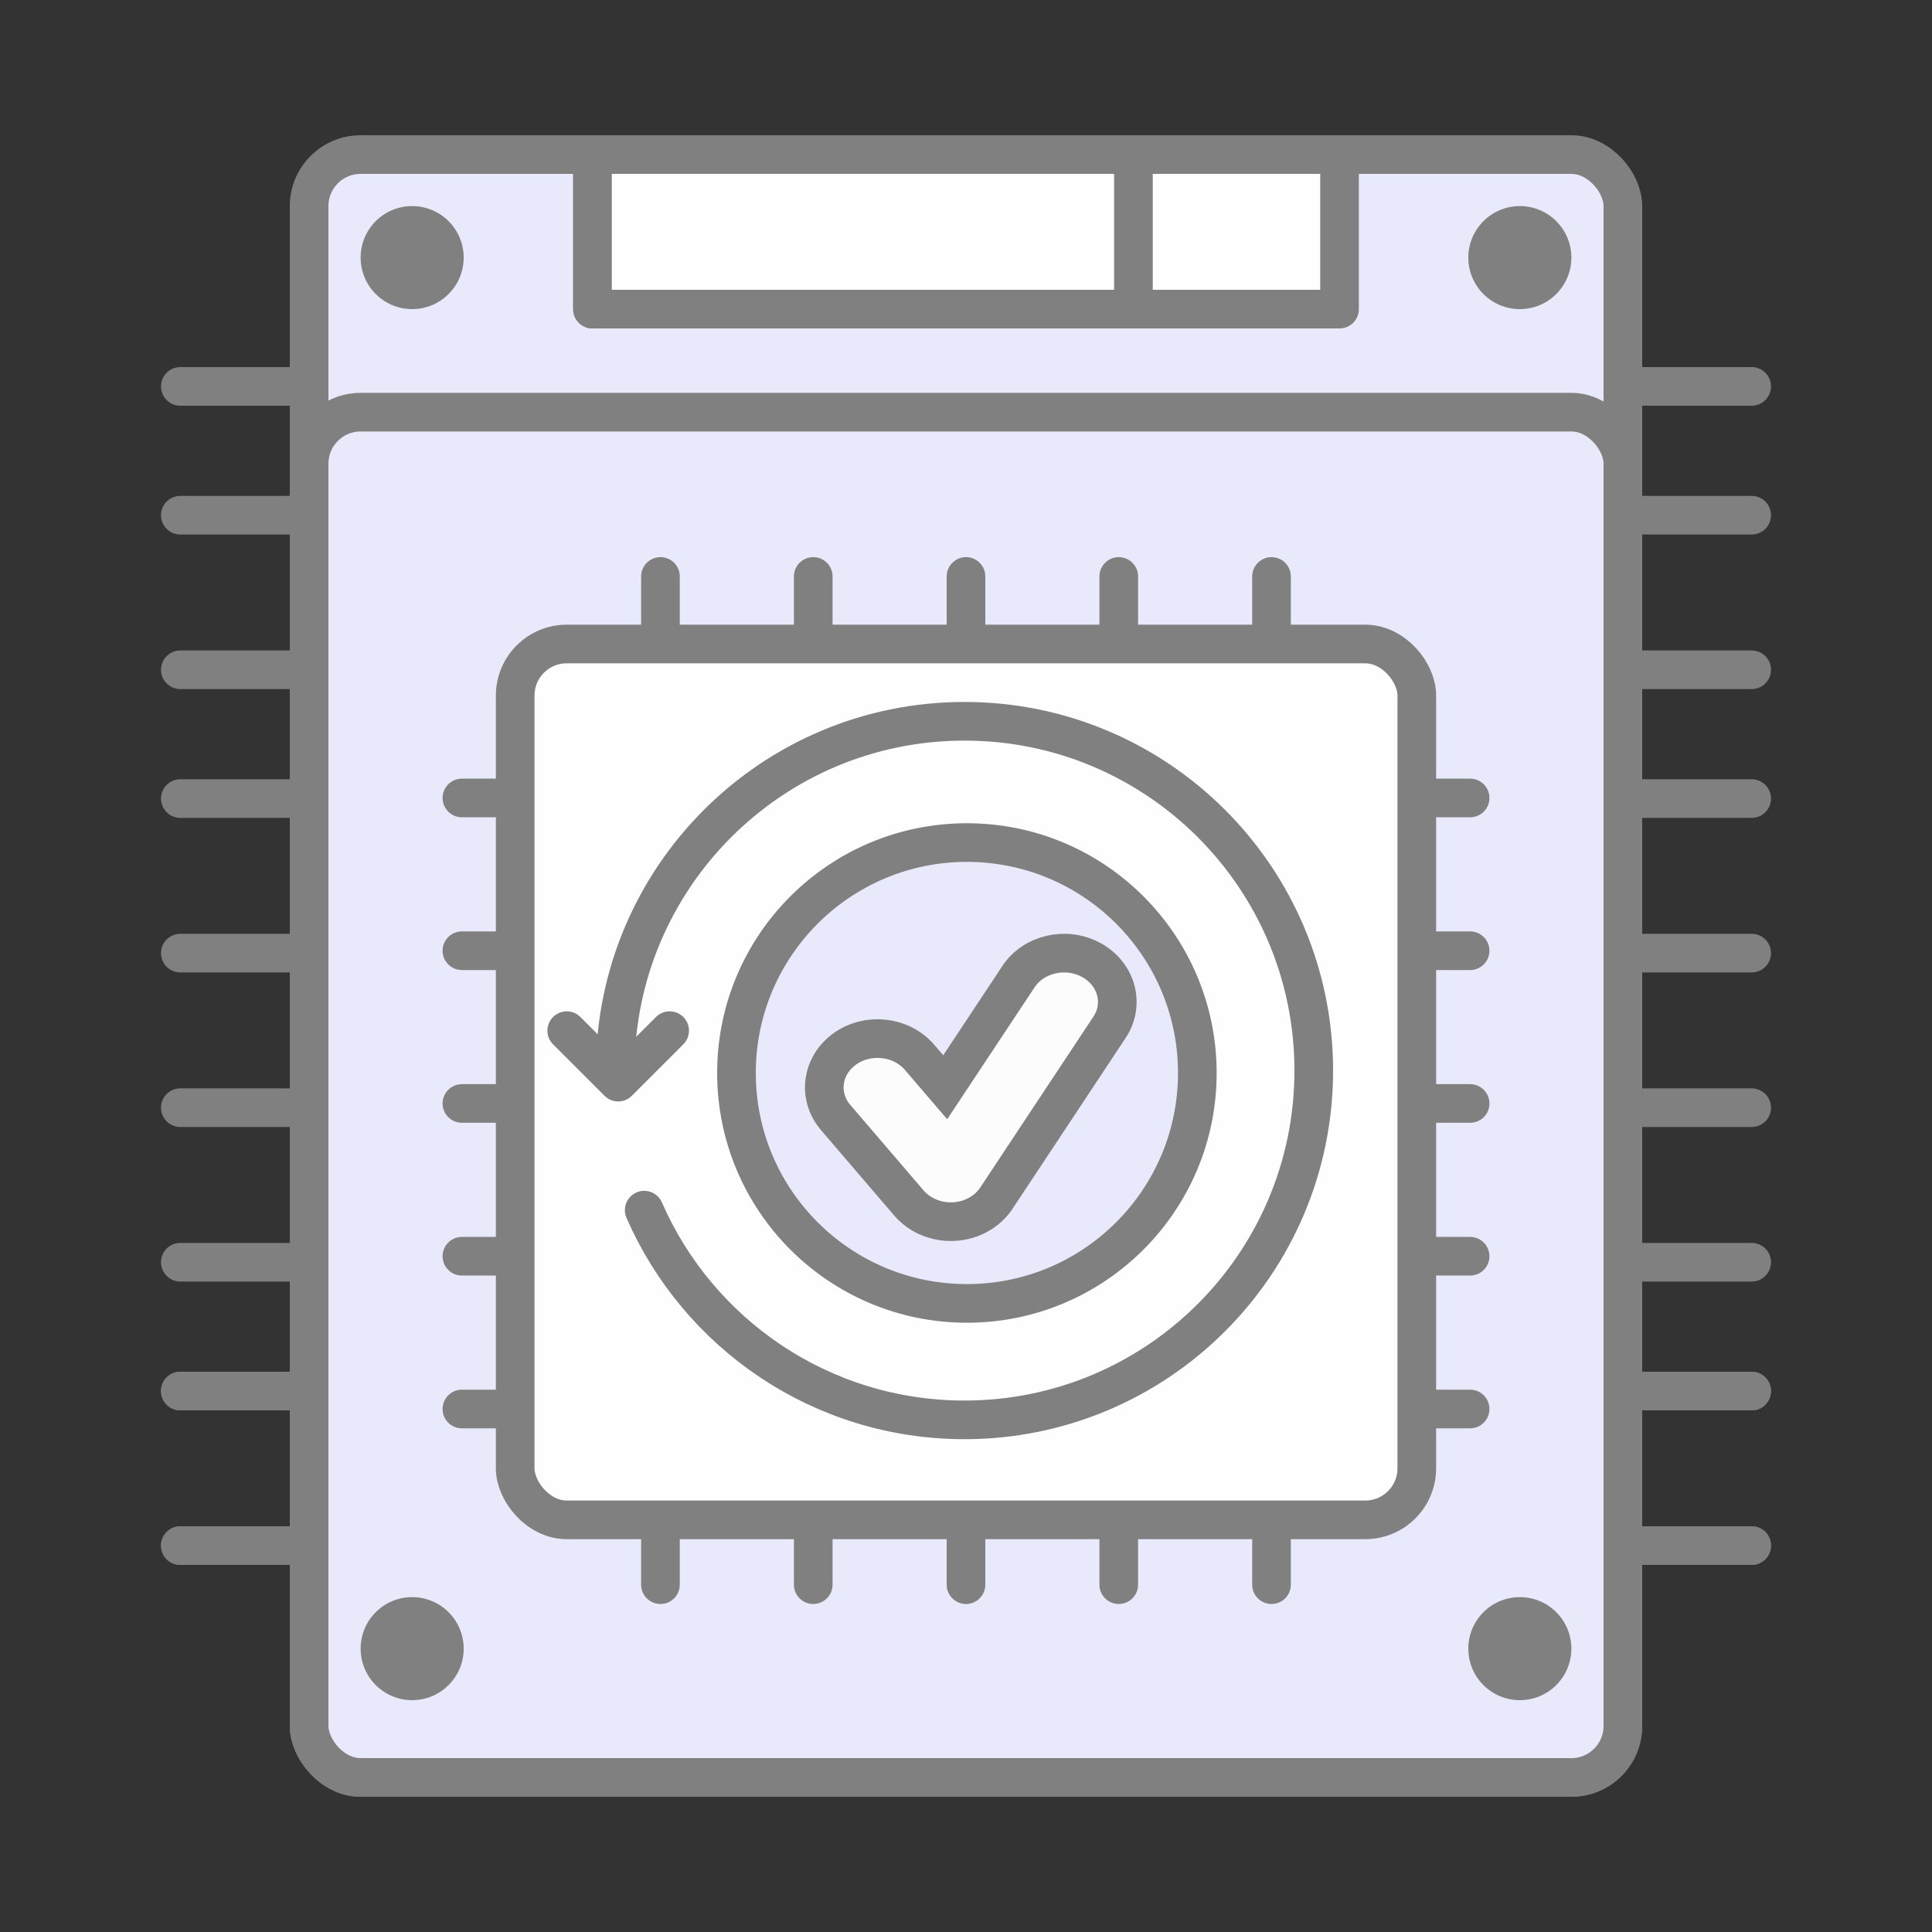 <?xml version="1.0" encoding="UTF-8"?>
<svg xmlns="http://www.w3.org/2000/svg" width="75" height="75" viewBox="0 0 75 75" fill="none">
  <rect x="0" y="0" width="75" height="75" fill="#333333" stroke="none"/>
  <path d="M68 37L7 37" stroke="#808080" stroke-width="1.5" stroke-linecap="round" stroke-linejoin="round"></path>
  <path d="M68 43L7 43" stroke="#808080" stroke-width="1.5" stroke-linecap="round" stroke-linejoin="round"></path>
  <path d="M68 15L7 15" stroke="#808080" stroke-width="1.5" stroke-linecap="round" stroke-linejoin="round"></path>
  <path d="M68 49L7 49" stroke="#808080" stroke-width="1.5" stroke-linecap="round" stroke-linejoin="round"></path>
  <path d="M68 20L7 20" stroke="#808080" stroke-width="1.5" stroke-linecap="round" stroke-linejoin="round"></path>
  <path d="M68 54L7 54" stroke="#808080" stroke-width="1.5" stroke-linecap="round" stroke-linejoin="round"></path>
  <path d="M68 54L7 54" stroke="#808080" stroke-width="1.5" stroke-linecap="round" stroke-linejoin="round"></path>
  <path d="M68 26L7 26" stroke="#808080" stroke-width="1.5" stroke-linecap="round" stroke-linejoin="round"></path>
  <path d="M68 60L7 60" stroke="#808080" stroke-width="1.5" stroke-linecap="round" stroke-linejoin="round"></path>
  <path d="M68 60L7 60" stroke="#808080" stroke-width="1.5" stroke-linecap="round" stroke-linejoin="round"></path>
  <path d="M68 31L7 31" stroke="#808080" stroke-width="1.5" stroke-linecap="round" stroke-linejoin="round"></path>
  <rect x="12" y="6" width="51" height="63" rx="2" fill="#E8E9FA" stroke="#808080" stroke-width="1.5" stroke-linejoin="round"></rect>
  <rect x="12" y="16" width="51" height="53" rx="2" fill="#E8E9FA" stroke="#808080" stroke-width="1.5" stroke-linejoin="round"></rect>
  <path fill-rule="evenodd" clip-rule="evenodd" d="M17.181 30.977C17.181 30.562 17.517 30.227 17.931 30.227H57.07C57.484 30.227 57.82 30.562 57.82 30.977C57.82 31.391 57.484 31.727 57.07 31.727H17.931C17.517 31.727 17.181 31.391 17.181 30.977ZM17.181 36.907C17.181 36.493 17.517 36.157 17.931 36.157H57.07C57.484 36.157 57.82 36.493 57.82 36.907C57.82 37.321 57.484 37.657 57.07 37.657H17.931C17.517 37.657 17.181 37.321 17.181 36.907ZM17.181 42.837C17.181 42.423 17.517 42.087 17.931 42.087H57.07C57.484 42.087 57.82 42.423 57.82 42.837C57.82 43.251 57.484 43.587 57.07 43.587H17.931C17.517 43.587 17.181 43.251 17.181 42.837ZM17.931 53.947C17.517 53.947 17.181 54.283 17.181 54.697C17.181 55.112 17.517 55.447 17.931 55.447H57.07C57.484 55.447 57.82 55.112 57.82 54.697C57.82 54.283 57.484 53.947 57.07 53.947H17.931ZM17.931 48.017C17.517 48.017 17.181 48.353 17.181 48.767C17.181 49.181 17.517 49.517 17.931 49.517H57.07C57.484 49.517 57.82 49.181 57.82 48.767C57.82 48.353 57.484 48.017 57.07 48.017H17.931Z" fill="#808080"></path>
  <path fill-rule="evenodd" clip-rule="evenodd" d="M49.36 21.628C49.775 21.628 50.11 21.964 50.11 22.378L50.11 61.517C50.11 61.932 49.775 62.267 49.36 62.267C48.946 62.267 48.61 61.932 48.61 61.517L48.61 22.378C48.61 21.964 48.946 21.628 49.36 21.628ZM43.43 21.628C43.844 21.628 44.18 21.964 44.18 22.378L44.18 61.517C44.18 61.932 43.844 62.267 43.43 62.267C43.016 62.267 42.68 61.932 42.68 61.517L42.68 22.378C42.68 21.964 43.016 21.628 43.43 21.628ZM37.5 21.628C37.914 21.628 38.25 21.964 38.25 22.378L38.25 61.517C38.25 61.932 37.914 62.267 37.5 62.267C37.086 62.267 36.75 61.932 36.75 61.517L36.75 22.378C36.75 21.964 37.086 21.628 37.5 21.628ZM26.389 22.378C26.389 21.964 26.054 21.628 25.639 21.628C25.225 21.628 24.889 21.964 24.889 22.378L24.889 61.517C24.889 61.932 25.225 62.267 25.639 62.267C26.054 62.267 26.389 61.932 26.389 61.517L26.389 22.378ZM32.32 22.378C32.32 21.964 31.984 21.628 31.57 21.628C31.155 21.628 30.82 21.964 30.82 22.378L30.82 61.517C30.82 61.932 31.155 62.267 31.57 62.267C31.984 62.267 32.32 61.932 32.32 61.517L32.32 22.378Z" fill="#808080"></path>
  <circle cx="16" cy="10" r="2" fill="#808080"></circle>
  <circle cx="16" cy="64" r="2" fill="#808080"></circle>
  <circle cx="59" cy="10" r="2" fill="#808080"></circle>
  <circle cx="59" cy="64" r="2" fill="#808080"></circle>
  <rect x="20" y="25" width="35" height="34" rx="2" fill="#FEFEFE" stroke="#808080" stroke-width="1.5" stroke-linejoin="round"></rect>
  <path d="M23.882 41.559C23.882 34.071 29.953 28 37.441 28C44.93 28 51 34.071 51 41.559C51 49.048 44.93 55.119 37.441 55.119C31.879 55.119 27.099 51.77 25.008 46.978" stroke="#808080" stroke-width="1.5" stroke-linecap="round" stroke-linejoin="round"></path>
  <path d="M25.996 40.01L23.998 42.008L22 40.01" stroke="#808080" stroke-width="1.5" stroke-linecap="round" stroke-linejoin="round"></path>
  <circle cx="37.535" cy="41.653" r="8.945" fill="#E8E9FA" stroke="#808080" stroke-width="1.5" stroke-linejoin="round"></circle>
  <path fill-rule="evenodd" clip-rule="evenodd" d="M42.378 37.276C43.354 37.819 43.665 38.985 43.072 39.879L38.678 46.514C38.327 47.045 37.712 47.385 37.035 47.422C36.358 47.459 35.704 47.19 35.285 46.701L32.442 43.384C31.736 42.561 31.892 41.369 32.79 40.722C33.688 40.076 34.988 40.219 35.694 41.042L36.693 42.207L39.538 37.912C40.13 37.017 41.402 36.732 42.378 37.276Z" fill="#FCFCFC" stroke="#808080" stroke-width="1.5"></path>
  <rect x="23" y="6" width="29" height="6" fill="#FEFEFE" stroke="#808080" stroke-width="1.5" stroke-linejoin="round"></rect>
  <rect x="23" y="6" width="21" height="6" fill="#FEFEFE" stroke="#808080" stroke-width="1.5" stroke-linejoin="round"></rect>
</svg>
